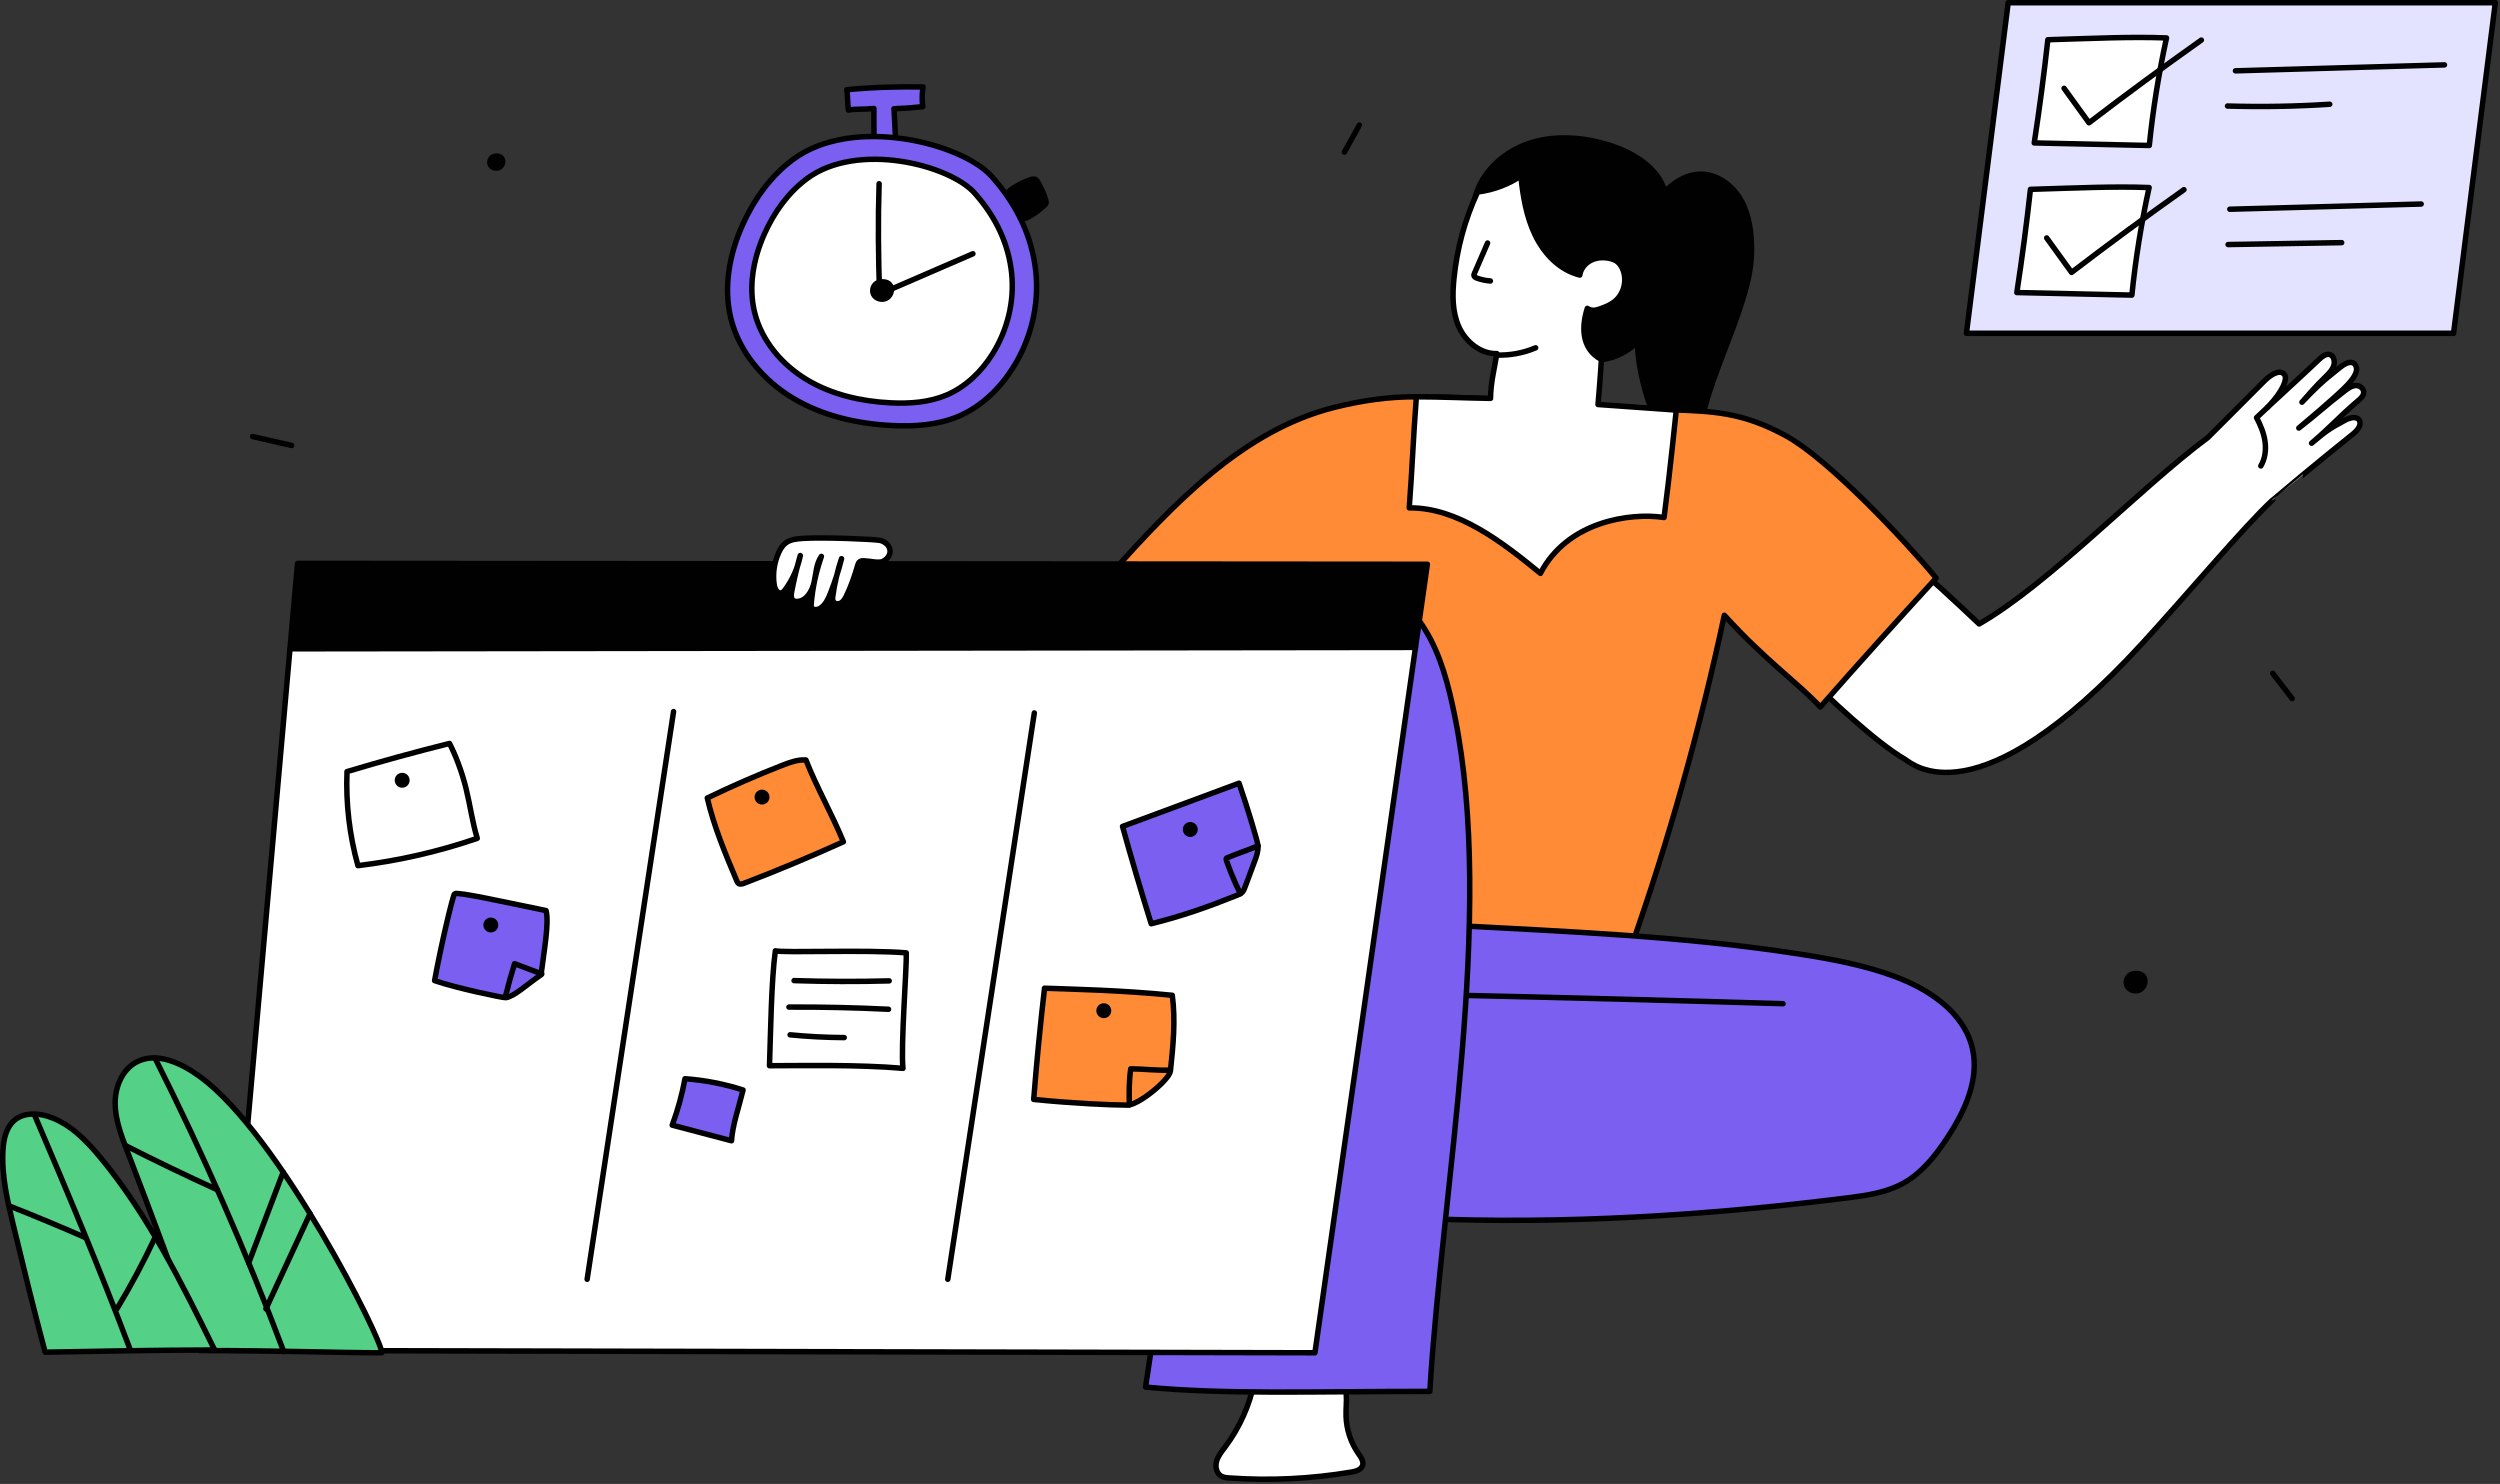 <svg width="684" height="406" viewBox="0 0 684 406" fill="none" xmlns="http://www.w3.org/2000/svg" style="width: 100%; height: 100%;">
<rect x="0" y="0" width="684" height="406" fill="#333333" stroke="none"/>
<g clip-path="url(#clip0_35_1380)">
<path d="M644.515 105.473C643.348 105.548 642.292 106.336 641.312 107.094C636.093 111.131 634.167 113.061 628.957 117.111C634.022 112.855 636.023 111.101 638.103 109.235C641.734 105.977 646.486 101.886 644.139 99.49C643.035 98.628 641.425 99.572 640.249 100.504C634.726 104.879 633.224 106.481 629.818 110.043C631.784 107.867 632.833 106.438 636.311 103.034C637.191 102.173 638.107 101.254 638.5 100.063C638.892 98.872 638.527 97.346 637.448 97.013C636.394 96.688 635.298 97.579 634.427 98.406C628.651 103.889 625.422 106.738 620.471 111.368C624.793 106.878 625.861 103.533 625.034 102.488C623.635 100.72 620.772 102.981 619.508 104.257C614.053 109.767 609.15 114.64 604.07 119.717C585.738 133.286 560.56 159.815 541.492 170.71C535.096 164.699 527.409 157.332 520.02 151.724C511.05 163.293 502.962 173.574 493.101 183.761C500.383 191.043 513.223 203.114 521.25 207.78C523.07 208.838 540.661 225.562 586.083 176.067C598.992 162 613.723 144.287 621.82 136.768C621.814 136.761 635.182 125.586 643.697 118.806C644.839 117.897 646.139 116.447 645.575 115.145C644.964 113.736 642.967 114.24 641.602 114.976C637.006 117.455 636.557 117.862 632.451 121.255C638.041 116.498 639.683 114.3 645.273 109.543C645.876 109.03 646.525 108.44 646.674 107.646C646.908 106.397 645.684 105.399 644.517 105.473H644.515Z" fill="white" stroke="#010101" stroke-width="1.5" stroke-linecap="round" stroke-linejoin="round"></path>
<path d="M618.561 127.474C619.742 125.486 620.033 123.056 619.707 120.768C619.381 118.479 618.475 116.31 617.395 114.265L620.47 111.368" fill="white"></path>
<path d="M618.561 127.474C619.742 125.486 620.033 123.056 619.707 120.768C619.381 118.479 618.475 116.31 617.395 114.265L620.47 111.368" stroke="#010101" stroke-width="1.5" stroke-linecap="round" stroke-linejoin="round"></path>
<path d="M403.633 53.82C405.527 46.916 411.47 41.557 418.25 39.261C425.031 36.966 432.516 37.449 439.395 39.429C446.487 41.471 453.738 45.808 455.512 52.499C458.039 49.793 461.467 47.709 465.169 47.646C469.918 47.565 474.245 50.892 476.496 55.074C478.747 59.256 479.244 64.157 479.212 68.907C479.1 85.467 463.04 108.901 465.03 124.772C453.144 125.911 447.806 101.011 448.041 93.609C444.118 97.13 440.654 98.422 434.981 98.784C432.507 97.592 431.394 97.185 430.257 94.685C426.545 86.521 423.345 78.014 418.079 70.755C413.963 65.081 408.685 60.317 403.633 53.82Z" fill="#010101" stroke="#010101" stroke-width="1.5" stroke-linecap="round" stroke-linejoin="round"></path>
<path d="M303.528 157.408C320.934 138.067 339.879 117.771 365.12 111.45C372.489 109.605 379.836 108.513 387.517 108.562C410.672 108.711 431.304 110.603 457.297 112.107C468.413 112.564 476.611 112.607 488.834 119.356C500.215 125.641 520.886 147.494 529.739 158.157C518.804 170.128 509.091 180.847 498.031 193.439C492.152 186.978 483.423 181.129 471.777 168.33C465.171 199.199 456.672 229.662 446.105 259.624C435.085 263.375 423.474 266.022 411.866 265.156C400.257 264.29 388.588 259.568 381.14 250.622C367.707 234.488 370.61 208.987 356.818 193.159C344.725 179.281 322.521 176.239 303.53 157.407L303.528 157.408Z" fill="#FF8B37" stroke="#010101" stroke-width="1.5" stroke-linecap="round" stroke-linejoin="round"></path>
<path d="M538.015 91.189L549.439 0.75H682.717L671.293 91.189H538.015Z" fill="#E3E3FF" stroke="#010101" stroke-width="1.5" stroke-linecap="round" stroke-linejoin="round"></path>
<path d="M560.293 10.87C559.248 20.307 558.006 29.721 556.568 39.106C567.06 39.339 577.552 39.572 588.044 39.805C589.056 29.917 590.632 20.087 592.76 10.377C583.059 10.015 573.327 10.482 560.293 10.87Z" fill="white" stroke="#010101" stroke-width="1.5" stroke-linecap="round" stroke-linejoin="round"></path>
<path d="M564.733 24.167C567.004 27.309 569.275 30.451 571.546 33.593C581.651 25.861 591.9 18.317 602.286 10.967" stroke="#010101" stroke-width="1.5" stroke-linecap="round" stroke-linejoin="round"></path>
<path d="M555.53 51.805C554.485 61.242 553.243 70.656 551.805 80.041C562.297 80.274 572.789 80.507 583.281 80.74C584.293 70.852 585.869 61.022 587.997 51.312C578.296 50.95 568.564 51.417 555.53 51.805Z" fill="white" stroke="#010101" stroke-width="1.5" stroke-linecap="round" stroke-linejoin="round"></path>
<path d="M559.97 65.103C562.241 68.245 564.512 71.387 566.783 74.529C576.888 66.797 587.137 59.253 597.523 51.903" stroke="#010101" stroke-width="1.5" stroke-linecap="round" stroke-linejoin="round"></path>
<path d="M611.622 19.379L668.805 17.754" stroke="#010101" stroke-width="1.5" stroke-linecap="round" stroke-linejoin="round"></path>
<path d="M609.451 29.008C618.77 29.285 628.102 29.123 637.405 28.522" stroke="#010101" stroke-width="1.5" stroke-linecap="round" stroke-linejoin="round"></path>
<path d="M610.076 57.245C627.526 56.771 644.976 56.296 662.427 55.822" stroke="#010101" stroke-width="1.5" stroke-linecap="round" stroke-linejoin="round"></path>
<path d="M609.607 66.909C619.964 66.735 630.321 66.561 640.678 66.387" stroke="#010101" stroke-width="1.5" stroke-linecap="round" stroke-linejoin="round"></path>
<path d="M458.63 112.202C458.63 112.202 456.773 130.412 455.286 141.585C446.001 140.184 428.833 142.636 421.46 156.869C410.978 148.283 398.748 138.803 385.568 138.957C386.466 126.915 386.557 121.432 387.517 108.562C393.992 108.562 400.674 108.883 407.807 108.997C407.868 104.582 408.824 101.161 409.53 96.739C405.154 96.887 400.999 93.535 399.157 89.429C397.315 85.323 397.354 80.63 397.813 76.152C398.635 68.123 400.704 60.222 404.273 52.531C408.713 52 413.006 50.28 416.094 48.116C416.675 53.678 417.597 59.3 420.028 64.337C422.459 69.374 426.589 73.812 432.218 75.258C432.477 73.498 433.744 71.97 435.343 71.189C436.942 70.408 438.827 70.327 440.556 70.747C441.242 70.914 441.921 71.162 442.482 71.59C443.07 72.039 443.501 72.666 443.824 73.331C445.27 76.308 444.452 80.214 441.932 82.36C440.687 83.42 439.136 84.046 437.586 84.566C436.599 84.897 435.447 85.176 434.293 84.372C432.799 89.051 432.456 95.36 438.139 98.348C437.888 102.942 437.216 110.676 437.216 110.676L458.632 112.201L458.63 112.202Z" fill="white" stroke="#010101" stroke-width="1.5" stroke-linecap="round" stroke-linejoin="round"></path>
<path d="M406.996 66.497C405.801 69.256 404.606 72.015 403.41 74.775C403.323 74.977 403.233 75.194 403.275 75.41C403.344 75.763 403.722 75.953 404.059 76.078C405.248 76.517 406.5 76.786 407.765 76.875" stroke="#010101" stroke-width="1.5" stroke-linecap="round" stroke-linejoin="round"></path>
<path d="M455.653 52.522C465.341 74.799 452.182 90.535 448.04 93.609Z" fill="#010101"></path>
<path d="M455.653 52.522C465.341 74.799 452.182 90.535 448.04 93.609" stroke="#010101" stroke-width="1.5" stroke-linecap="round" stroke-linejoin="round"></path>
<path d="M409.434 97.132C413.092 97.276 416.78 96.599 420.148 95.165" stroke="#010101" stroke-width="1.5" stroke-linecap="round" stroke-linejoin="round"></path>
<path d="M343.277 377.672C342 384.254 339.21 390.538 335.184 395.901C334.265 397.125 333.26 398.345 332.85 399.819C332.44 401.293 332.816 403.119 334.146 403.877C334.794 404.246 335.566 404.313 336.31 404.366C347.458 405.159 358.7 404.617 369.72 402.757C370.963 402.547 372.425 402.136 372.805 400.934C373.159 399.814 372.352 398.699 371.679 397.736C369.581 394.737 368.382 391.116 368.274 387.457C368.213 385.379 368.495 383.295 368.328 381.222C368.16 379.149 367.458 376.994 365.835 375.693C364.631 374.728 363.069 374.346 361.547 374.092C354.95 372.993 348.037 373.863 343.277 377.671V377.672Z" fill="white" stroke="#010101" stroke-width="1.5" stroke-linecap="round" stroke-linejoin="round"></path>
<path d="M388.811 333.376C427.687 335.007 466.663 332.615 505.269 327.76C510.612 327.088 516.094 326.322 520.799 323.701C525.828 320.899 529.523 316.219 532.7 311.418C537.518 304.138 541.598 295.443 539.666 286.929C537.413 276.999 527.722 270.578 518.161 267.075C509.969 264.074 501.346 262.44 492.726 261.092C460.52 256.055 427.853 254.854 395.639 253.079C391 280.69 388.464 308.653 388.811 333.375V333.376Z" fill="#7B5FF1" stroke="#010101" stroke-width="1.5" stroke-linecap="round" stroke-linejoin="round"></path>
<path d="M399.229 272.308C428.766 272.961 458.301 273.728 487.833 274.609" stroke="#010101" stroke-width="1.5" stroke-linecap="round" stroke-linejoin="round"></path>
<path d="M369.867 158.184C378.268 157.659 385.418 165.026 389.851 172.181C394.284 179.337 396.353 187.679 398.027 195.928C409.125 250.626 394.518 325.174 391.201 380.681C358.294 380.681 334.982 381.578 313.423 379.498C320.147 336.726 325.802 270.792 333.406 222.427C336.625 201.948 348.552 159.514 369.868 158.183L369.867 158.184Z" fill="#7B5FF1" stroke="#010101" stroke-width="1.5" stroke-linecap="round" stroke-linejoin="round"></path>
<path d="M276.12 51.921C277.844 50.663 279.755 49.661 281.771 48.959C282.282 48.781 282.856 48.625 283.349 48.845C283.761 49.029 284.022 49.436 284.246 49.828C285.121 51.352 285.823 52.975 286.333 54.657C286.428 54.968 286.516 55.3 286.436 55.615C286.352 55.949 286.094 56.207 285.841 56.442C284.551 57.64 283.118 58.683 281.583 59.544C281.223 59.746 280.844 59.942 280.433 59.975C279.828 60.023 279.259 59.715 278.731 59.417C277.392 58.661 275.983 57.837 275.255 56.483C274.526 55.129 274.719 52.942 276.119 51.921H276.12Z" fill="#010101" stroke="#010101" stroke-miterlimit="10"></path>
<path d="M239.093 29.683C239.105 32.975 239.116 36.266 239.128 39.558C241.12 39.486 243.112 39.414 245.104 39.342C244.933 36.146 244.762 32.949 244.592 29.753C247.221 29.664 249.846 29.474 252.461 29.184C252.234 27.393 252.264 25.57 252.55 23.787C245.565 23.707 239.611 23.811 231.686 24.537C231.932 26.2 231.883 28.45 232.129 30.113C234.126 29.763 236.462 29.962 239.094 29.682L239.093 29.683Z" fill="#7B5FF1" stroke="#010101" stroke-width="1.5" stroke-linecap="round" stroke-linejoin="round"></path>
<path d="M217.072 43.552C210.873 48.105 206.259 54.597 203.121 61.619C199.552 69.606 197.87 78.701 199.985 87.189C202.269 96.354 208.872 104.099 216.977 108.95C225.082 113.801 234.583 115.953 244.017 116.425C250.198 116.734 256.553 116.32 262.249 113.899C268.452 111.263 273.52 106.358 277.121 100.661C282.029 92.898 284.363 83.491 283.398 74.357C282.432 65.223 278.646 56.455 271.319 48.258C263.24 39.22 233.505 31.482 217.072 43.552Z" fill="#7B5FF1" stroke="#010101" stroke-width="1.5" stroke-linecap="round" stroke-linejoin="round"></path>
<path d="M220.888 48.802C215.664 52.639 211.776 58.11 209.131 64.028C206.123 70.759 204.706 78.423 206.488 85.577C208.413 93.301 213.978 99.828 220.808 103.915C227.638 108.003 235.645 109.816 243.595 110.214C248.804 110.475 254.16 110.125 258.959 108.085C264.186 105.863 268.457 101.73 271.492 96.929C275.628 90.387 277.595 82.459 276.781 74.762C275.967 67.065 272.776 59.675 266.601 52.768C259.792 45.152 234.734 38.63 220.885 48.802H220.888Z" fill="white" stroke="#010101" stroke-width="1.5" stroke-linecap="round" stroke-linejoin="round"></path>
<path d="M240.298 77.312C239.034 77.709 238.405 79.383 239.017 80.558C239.629 81.733 241.262 82.2 242.448 81.609C243.625 81.023 244.237 79.455 243.676 78.266C243.115 77.077 241.567 76.913 240.298 77.312Z" fill="#010101" stroke="#010101" stroke-width="1.5" stroke-linecap="round" stroke-linejoin="round"></path>
<path d="M240.525 50.271C240.193 60.218 240.314 70.181 240.644 80.49C249.158 76.803 257.673 73.116 266.187 69.429" stroke="#010101" stroke-width="1.5" stroke-linecap="round" stroke-linejoin="round"></path>
<path d="M69.129 119.441C72.682 120.253 76.235 121.065 79.788 121.877" stroke="#010101" stroke-width="1.5" stroke-linecap="round" stroke-linejoin="round"></path>
<path d="M371.931 34.222C370.565 36.68 369.199 39.139 367.834 41.597" stroke="#010101" stroke-width="1.5" stroke-linecap="round" stroke-linejoin="round"></path>
<path d="M621.819 184.231C623.586 186.531 625.352 188.831 627.119 191.131" stroke="#010101" stroke-width="1.5" stroke-linecap="round" stroke-linejoin="round"></path>
<path d="M390.522 154.384L81.413 154.142L79.337 177.512L387.278 177.131L390.522 154.384Z" fill="#010101" stroke="#010101" stroke-width="1.5" stroke-linecap="round" stroke-linejoin="round"></path>
<path d="M79.337 177.512L62.28 369.474L359.759 370.12L387.278 177.131L79.337 177.512Z" fill="white" stroke="#010101" stroke-width="1.5" stroke-linecap="round" stroke-linejoin="round"></path>
<path d="M184.288 194.69L160.64 350.008" stroke="#010101" stroke-width="1.5" stroke-linecap="round" stroke-linejoin="round"></path>
<path d="M282.99 195.06L259.316 350.008" stroke="#010101" stroke-width="1.5" stroke-linecap="round" stroke-linejoin="round"></path>
<path d="M122.983 203.409C113.577 205.753 104.226 208.321 94.942 211.11C94.592 219.774 95.606 228.491 97.936 236.843C109.039 235.511 119.999 233.002 130.575 229.369C129.225 224.917 128.627 220.275 127.516 215.757C126.405 211.239 124.7 206.724 122.983 203.409Z" fill="white" stroke="#010101" stroke-width="1.5" stroke-linecap="round" stroke-linejoin="round"></path>
<path d="M149.399 249.131C138.533 246.918 125.126 243.911 124.365 244.53C123.927 244.886 120.578 258.962 118.908 268.294C124.621 270.311 137.711 273.047 138.366 272.968C140.659 272.689 144.272 269.255 148.03 266.705C148.937 259.552 150.247 252.482 149.399 249.132V249.131Z" fill="#7B5FF1" stroke="#010101" stroke-width="1.5" stroke-linecap="round" stroke-linejoin="round"></path>
<path d="M220.507 207.934C218.298 207.77 216.142 208.564 214.078 209.37C207.112 212.089 200.251 215.08 193.518 218.334C195.325 226.143 198.452 233.574 201.564 240.96C201.684 241.246 201.817 241.547 202.072 241.723C202.506 242.022 203.095 241.844 203.588 241.655C212.755 238.146 221.816 234.361 230.755 230.308C227.512 222.478 223.263 215.066 220.506 207.934H220.507Z" fill="#FF8B37" stroke="#010101" stroke-width="1.5" stroke-linecap="round" stroke-linejoin="round"></path>
<path d="M247.961 260.701C237.169 259.787 214.314 260.756 212.135 260.139C211.021 268.262 210.839 282.86 210.532 291.58C219.222 291.58 234.912 291.229 247.05 292.298C246.424 286.158 248.106 264.633 247.962 260.701H247.961Z" fill="white" stroke="#010101" stroke-width="1.5" stroke-linecap="round" stroke-linejoin="round"></path>
<path d="M203.302 298.228C198.156 296.565 192.808 295.526 187.413 295.141C186.619 299.465 185.448 303.72 183.918 307.841C189.325 309.264 194.732 310.688 200.14 312.111C200.443 307.727 201.988 303.537 203.302 298.228Z" fill="#7B5FF1" stroke="#010101" stroke-width="1.5" stroke-linecap="round" stroke-linejoin="round"></path>
<path d="M339.002 214.285C328.375 218.228 317.748 222.171 307.121 226.113C309.596 235.031 312.214 243.909 314.973 252.744C323.6 250.573 330.143 248.266 338.406 244.968C338.94 244.755 339.492 244.53 339.888 244.112C340.255 243.725 340.45 243.21 340.637 242.71C341.503 240.386 342.369 238.061 343.235 235.737C343.755 234.342 344.282 232.897 344.194 231.411C344.132 230.364 341.351 221.07 339.004 214.285H339.002Z" fill="#7B5FF1" stroke="#010101" stroke-width="1.5" stroke-linecap="round" stroke-linejoin="round"></path>
<path d="M320.739 272.309C306.647 270.901 293.336 270.651 285.784 270.374C284.614 280.498 283.624 290.642 282.817 300.801C293.531 301.9 304.306 302.36 308.452 302.36C311.563 302.36 319.991 295.374 320.238 293.003C320.95 286.159 321.661 279.315 320.74 272.308L320.739 272.309Z" fill="#FF8B37" stroke="#010101" stroke-width="1.5" stroke-linecap="round" stroke-linejoin="round"></path>
<path d="M320.131 292.78C316.378 292.916 313.122 292.467 309.367 292.432C308.885 295.795 308.914 299.01 308.985 302.302" stroke="#010101" stroke-width="1.5" stroke-linecap="round" stroke-linejoin="round"></path>
<path d="M344.192 231.412C341.566 232.57 338.192 233.628 335.566 234.786C335.436 234.843 335.547 234.958 335.477 235.082C335.39 235.235 337.584 241.143 339.387 244.502" stroke="#010101" stroke-width="1.5" stroke-linecap="round" stroke-linejoin="round"></path>
<path d="M217.26 268.294C225.93 268.575 234.608 268.599 243.28 268.368" stroke="#010101" stroke-width="1.5" stroke-linecap="round" stroke-linejoin="round"></path>
<path d="M215.857 275.538C224.939 275.494 234.022 275.693 243.093 276.135" stroke="#010101" stroke-width="1.5" stroke-linecap="round" stroke-linejoin="round"></path>
<path d="M216.173 283.128C221.091 283.607 226.031 283.859 230.972 283.884" stroke="#010101" stroke-width="1.5" stroke-linecap="round" stroke-linejoin="round"></path>
<path d="M148.233 266.47C145.752 265.534 143.271 264.599 140.79 263.663C139.892 266.52 139.084 269.406 138.367 272.313" stroke="#010101" stroke-width="1.5" stroke-linecap="round" stroke-linejoin="round"></path>
<path d="M110.037 215.524C111.165 215.524 112.08 214.609 112.08 213.481C112.08 212.353 111.165 211.438 110.037 211.438C108.909 211.438 107.994 212.353 107.994 213.481C107.994 214.609 108.909 215.524 110.037 215.524Z" fill="#010101"></path>
<path d="M134.29 255.123C135.418 255.123 136.333 254.208 136.333 253.08C136.333 251.952 135.418 251.037 134.29 251.037C133.162 251.037 132.247 251.952 132.247 253.08C132.247 254.208 133.162 255.123 134.29 255.123Z" fill="#010101"></path>
<path d="M208.489 220.127C209.617 220.127 210.532 219.212 210.532 218.084C210.532 216.956 209.617 216.041 208.489 216.041C207.361 216.041 206.446 216.956 206.446 218.084C206.446 219.212 207.361 220.127 208.489 220.127Z" fill="#010101"></path>
<path d="M325.662 228.984C326.79 228.984 327.705 228.069 327.705 226.941C327.705 225.813 326.79 224.898 325.662 224.898C324.534 224.898 323.619 225.813 323.619 226.941C323.619 228.069 324.534 228.984 325.662 228.984Z" fill="#010101"></path>
<path d="M301.997 278.571C303.125 278.571 304.04 277.656 304.04 276.528C304.04 275.4 303.125 274.485 301.997 274.485C300.869 274.485 299.954 275.4 299.954 276.528C299.954 277.656 300.869 278.571 301.997 278.571Z" fill="#010101"></path>
<path d="M219.774 147.3C218.061 147.409 216.23 147.561 214.884 148.626C214.061 149.277 213.508 150.208 213.07 151.161C211.803 153.92 211.367 157.054 211.832 160.054C211.999 161.133 212.693 162.472 213.757 162.229C214.229 162.121 214.565 161.715 214.852 161.325C216.879 158.567 218.292 155.361 218.959 152.004C218.024 155.264 217.235 158.566 216.595 161.897C216.431 162.752 216.353 163.813 217.065 164.314C217.39 164.543 217.812 164.588 218.209 164.558C220.678 164.371 222.204 161.745 222.74 159.327C223.276 156.909 223.316 154.267 224.728 152.234C223.263 156.415 222.325 160.781 221.944 165.194C221.916 165.517 221.894 165.855 222.023 166.153C222.4 167.018 223.705 166.907 224.49 166.384C225.886 165.455 226.62 163.826 227.232 162.266C228.436 159.2 229.441 156.056 230.242 152.86C229.223 155.864 228.256 159.971 227.854 163.118C227.788 163.636 227.74 164.203 228.022 164.642C228.446 165.303 229.458 165.347 230.127 164.937C230.796 164.527 231.2 163.803 231.553 163.101C232.717 160.788 233.908 157.363 234.609 154.871C234.743 154.394 234.902 153.869 235.326 153.613C235.639 153.424 236.028 153.428 236.394 153.432C237.63 153.446 240.407 154.14 241.524 153.612C242.641 153.084 243.567 151.976 243.528 150.74C243.484 149.336 242.21 148.215 240.848 147.871C239.486 147.527 225.385 146.943 219.772 147.3H219.774Z" fill="white" stroke="#010101" stroke-width="1.5" stroke-linecap="round" stroke-linejoin="round"></path>
<path d="M54.806 294.636C49.671 290.873 42.779 287.581 37.205 290.657C33.34 292.79 31.475 297.493 31.508 301.907C31.541 306.321 33.139 310.554 34.716 314.677C41.611 332.703 48.506 350.729 54.694 369.507C76.756 369.507 92.763 370.12 104.444 370.12C104.721 366.768 76.448 310.496 54.806 294.636Z" fill="#55D087" stroke="#010101" stroke-width="1.5" stroke-linecap="round" stroke-linejoin="round"></path>
<path d="M58.731 369.357C49.68 350.994 40.509 332.442 27.455 316.672C23.496 311.889 18.915 307.206 12.977 305.393C9.995 304.483 6.475 304.452 4.058 306.422C1.729 308.321 1.009 311.557 0.821 314.556C0.377 321.63 2.056 328.645 3.723 335.534C6.462 346.854 9.201 358.174 12.352 369.953C27.632 369.669 42.913 369.385 58.731 369.358V369.357Z" fill="#55D087" stroke="#010101" stroke-width="1.5" stroke-linecap="round" stroke-linejoin="round"></path>
<path d="M9.452 305.071C18.669 326.618 27.171 346.892 35.451 368.815" stroke="#010101" stroke-width="1.5" stroke-linecap="round" stroke-linejoin="round"></path>
<path d="M42.459 289.584C55.591 315.682 67.341 342.475 77.642 369.815" stroke="#010101" stroke-width="1.5" stroke-linecap="round" stroke-linejoin="round"></path>
<path d="M23.345 338.597C16.518 335.611 9.637 332.747 2.707 330.007Z" fill="#55D087"></path>
<path d="M23.345 338.597C16.518 335.611 9.637 332.747 2.707 330.007" stroke="#010101" stroke-width="1.5" stroke-linecap="round" stroke-linejoin="round"></path>
<path d="M42.342 338.734C39.235 345.362 35.778 351.826 31.991 358.09Z" fill="#55D087"></path>
<path d="M42.342 338.734C39.235 345.362 35.778 351.826 31.991 358.09" stroke="#010101" stroke-width="1.5" stroke-linecap="round" stroke-linejoin="round"></path>
<path d="M59.478 325.532C51.447 321.888 42.075 317.386 34.221 313.375Z" fill="#55D087"></path>
<path d="M59.478 325.532C51.447 321.888 42.075 317.386 34.221 313.375" stroke="#010101" stroke-width="1.5" stroke-linecap="round" stroke-linejoin="round"></path>
<path d="M77.465 320.732C74.548 328.29 70.967 337.967 68.05 345.525Z" fill="#55D087"></path>
<path d="M77.465 320.732C74.548 328.29 70.967 337.967 68.05 345.525" stroke="#010101" stroke-width="1.5" stroke-linecap="round" stroke-linejoin="round"></path>
<path d="M84.83 332.069L72.757 358.091" stroke="#010101" stroke-width="1.5" stroke-linecap="round" stroke-linejoin="round"></path>
<path d="M135.065 42.857C134.192 43.131 133.758 44.286 134.181 45.097C134.604 45.908 135.73 46.23 136.549 45.822C137.361 45.417 137.784 44.336 137.396 43.515C137.008 42.694 135.94 42.582 135.065 42.857Z" fill="#010101" stroke="#010101" stroke-width="1.5" stroke-linecap="round" stroke-linejoin="round"></path>
<path d="M583.265 266.546C582.001 266.943 581.372 268.617 581.984 269.792C582.596 270.967 584.229 271.434 585.415 270.843C586.592 270.257 587.204 268.689 586.643 267.5C586.082 266.311 584.534 266.147 583.265 266.546Z" fill="#010101" stroke="#010101" stroke-width="1.5" stroke-linecap="round" stroke-linejoin="round"></path>
</g>
<defs>
<clipPath id="clip0_35_1380">
<rect width="683.467" height="405.469" fill="white"></rect>
</clipPath>
</defs>
</svg>